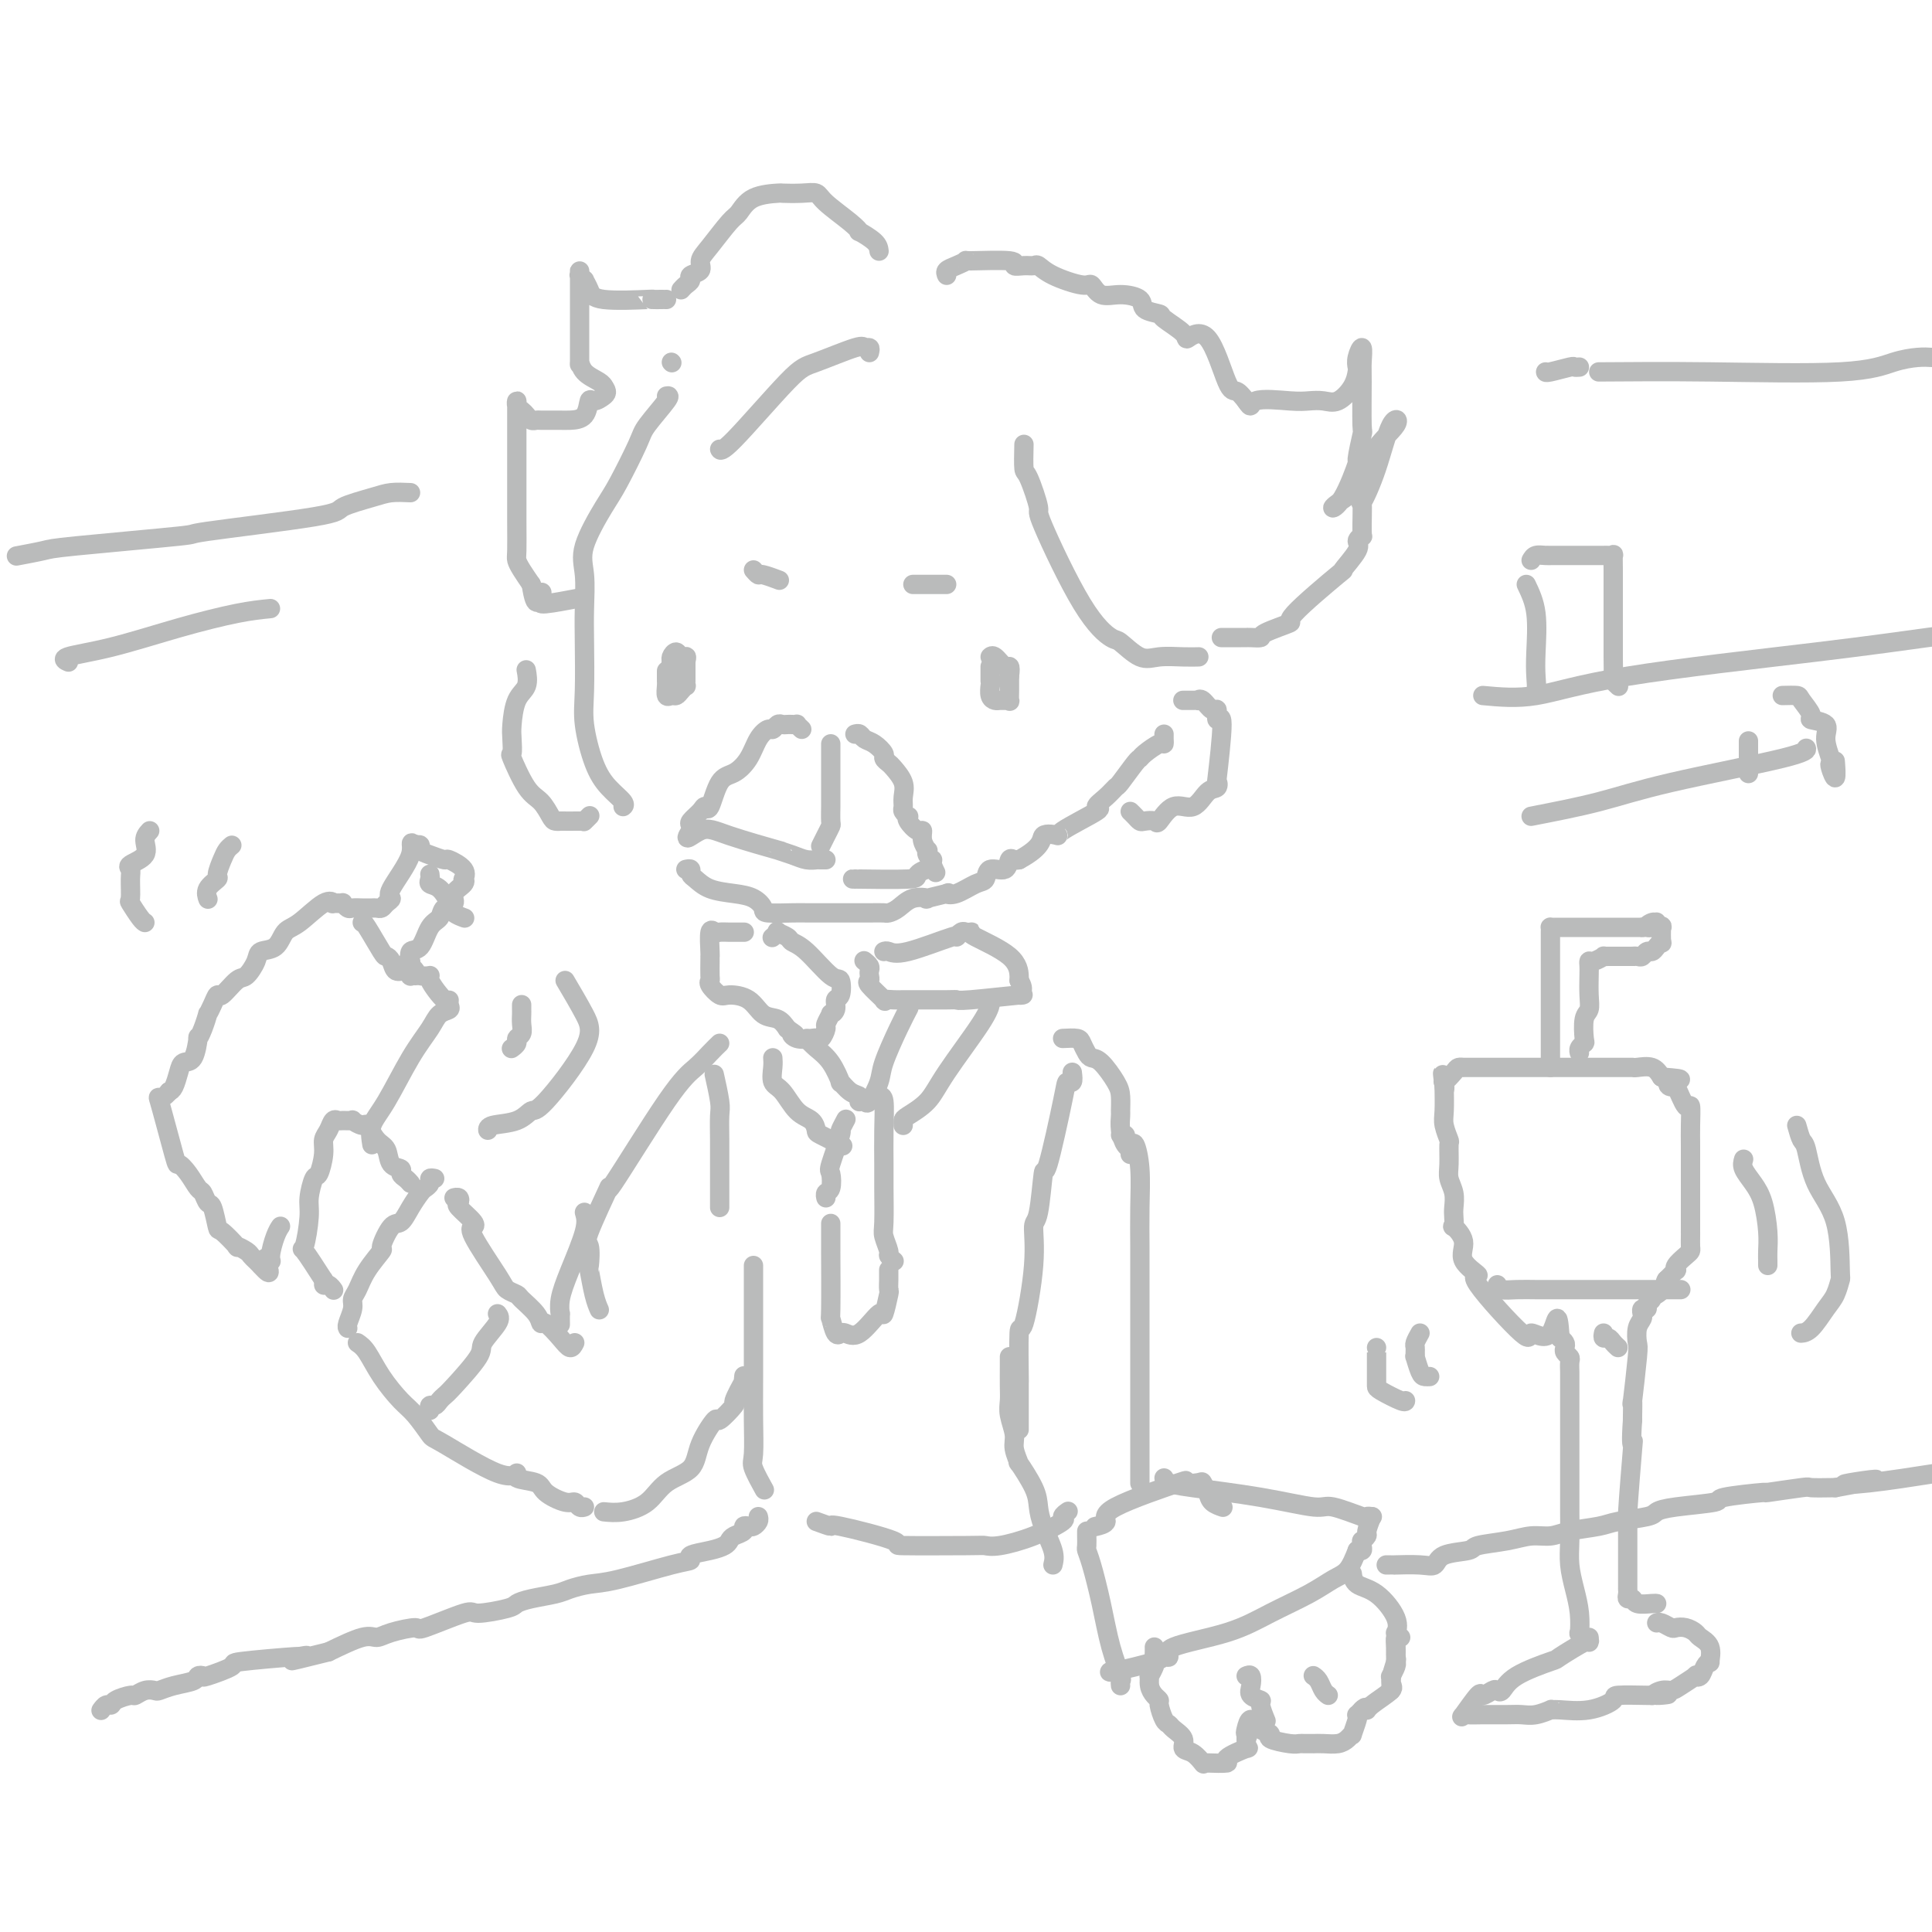 <svg viewBox='0 0 400 400' version='1.1' xmlns='http://www.w3.org/2000/svg' xmlns:xlink='http://www.w3.org/1999/xlink'><g fill='none' stroke='#BABBBB' stroke-width='4' stroke-linecap='round' stroke-linejoin='round'><path d='M138,82c0.421,-0.080 0.841,-0.161 0,1c-0.841,1.161 -2.944,3.562 -4,5c-1.056,1.438 -1.064,1.911 -2,4c-0.936,2.089 -2.801,5.793 -4,8c-1.199,2.207 -1.733,2.917 -3,5c-1.267,2.083 -3.267,5.540 -4,8c-0.733,2.460 -0.198,3.925 0,6c0.198,2.075 0.058,4.760 0,7c-0.058,2.240 -0.036,4.034 0,7c0.036,2.966 0.084,7.102 0,10c-0.084,2.898 -0.299,4.556 0,7c0.299,2.444 1.113,5.674 2,8c0.887,2.326 1.846,3.747 3,5c1.154,1.253 2.503,2.337 3,3c0.497,0.663 0.142,0.904 0,1c-0.142,0.096 -0.071,0.048 0,0'/><path d='M142,180c0.437,-0.097 0.875,-0.195 1,0c0.125,0.195 -0.062,0.681 0,1c0.062,0.319 0.375,0.470 1,1c0.625,0.530 1.564,1.438 3,2c1.436,0.562 3.369,0.778 5,1c1.631,0.222 2.960,0.452 4,1c1.040,0.548 1.791,1.415 2,2c0.209,0.585 -0.123,0.889 1,1c1.123,0.111 3.701,0.030 5,0c1.299,-0.030 1.320,-0.010 4,0c2.680,0.010 8.018,0.009 11,0c2.982,-0.009 3.606,-0.027 4,0c0.394,0.027 0.557,0.099 1,0c0.443,-0.099 1.168,-0.370 2,-1c0.832,-0.630 1.773,-1.619 3,-2c1.227,-0.381 2.739,-0.153 3,0c0.261,0.153 -0.730,0.230 0,0c0.730,-0.230 3.180,-0.767 4,-1c0.820,-0.233 0.010,-0.162 0,0c-0.010,0.162 0.778,0.413 2,0c1.222,-0.413 2.877,-1.491 4,-2c1.123,-0.509 1.716,-0.448 2,-1c0.284,-0.552 0.261,-1.717 1,-2c0.739,-0.283 2.239,0.316 3,0c0.761,-0.316 0.782,-1.547 1,-2c0.218,-0.453 0.634,-0.130 1,0c0.366,0.130 0.683,0.065 1,0'/><path d='M211,178c5.267,-2.834 4.436,-4.418 5,-5c0.564,-0.582 2.525,-0.161 3,0c0.475,0.161 -0.535,0.064 1,-1c1.535,-1.064 5.613,-3.094 7,-4c1.387,-0.906 0.081,-0.688 0,-1c-0.081,-0.312 1.064,-1.155 2,-2c0.936,-0.845 1.663,-1.692 2,-2c0.337,-0.308 0.283,-0.076 1,-1c0.717,-0.924 2.206,-3.003 3,-4c0.794,-0.997 0.892,-0.911 1,-1c0.108,-0.089 0.225,-0.353 1,-1c0.775,-0.647 2.208,-1.676 3,-2c0.792,-0.324 0.944,0.058 1,0c0.056,-0.058 0.015,-0.554 0,-1c-0.015,-0.446 -0.004,-0.842 0,-1c0.004,-0.158 0.002,-0.079 0,0'/><path d='M245,145c-0.091,0.000 -0.183,0.001 0,0c0.183,-0.001 0.639,-0.002 1,0c0.361,0.002 0.625,0.009 1,0c0.375,-0.009 0.861,-0.033 1,0c0.139,0.033 -0.069,0.123 0,0c0.069,-0.123 0.416,-0.461 1,0c0.584,0.461 1.407,1.719 2,2c0.593,0.281 0.957,-0.417 1,0c0.043,0.417 -0.236,1.947 0,2c0.236,0.053 0.986,-1.373 1,1c0.014,2.373 -0.708,8.543 -1,11c-0.292,2.457 -0.153,1.202 0,1c0.153,-0.202 0.321,0.651 0,1c-0.321,0.349 -1.132,0.195 -2,1c-0.868,0.805 -1.795,2.569 -3,3c-1.205,0.431 -2.690,-0.472 -4,0c-1.310,0.472 -2.445,2.320 -3,3c-0.555,0.680 -0.531,0.193 -1,0c-0.469,-0.193 -1.432,-0.090 -2,0c-0.568,0.090 -0.740,0.169 -1,0c-0.260,-0.169 -0.609,-0.584 -1,-1c-0.391,-0.416 -0.826,-0.833 -1,-1c-0.174,-0.167 -0.087,-0.083 0,0'/><path d='M109,139c-0.053,-0.285 -0.105,-0.569 0,0c0.105,0.569 0.369,1.993 0,3c-0.369,1.007 -1.369,1.599 -2,3c-0.631,1.401 -0.892,3.611 -1,5c-0.108,1.389 -0.062,1.956 0,3c0.062,1.044 0.139,2.563 0,3c-0.139,0.437 -0.494,-0.209 0,1c0.494,1.209 1.836,4.271 3,6c1.164,1.729 2.151,2.123 3,3c0.849,0.877 1.562,2.235 2,3c0.438,0.765 0.601,0.937 1,1c0.399,0.063 1.034,0.018 1,0c-0.034,-0.018 -0.737,-0.009 0,0c0.737,0.009 2.916,0.016 4,0c1.084,-0.016 1.074,-0.056 1,0c-0.074,0.056 -0.212,0.207 0,0c0.212,-0.207 0.775,-0.774 1,-1c0.225,-0.226 0.113,-0.113 0,0'/><path d='M138,139c-0.000,-0.087 -0.001,-0.173 0,0c0.001,0.173 0.003,0.607 0,1c-0.003,0.393 -0.012,0.747 0,1c0.012,0.253 0.044,0.405 0,1c-0.044,0.595 -0.166,1.634 0,2c0.166,0.366 0.619,0.061 1,0c0.381,-0.061 0.691,0.123 1,0c0.309,-0.123 0.619,-0.554 1,-1c0.381,-0.446 0.834,-0.907 1,-1c0.166,-0.093 0.044,0.181 0,0c-0.044,-0.181 -0.012,-0.818 0,-1c0.012,-0.182 0.003,0.092 0,0c-0.003,-0.092 -0.001,-0.550 0,-1c0.001,-0.450 0.000,-0.894 0,-1c-0.000,-0.106 -0.000,0.125 0,0c0.000,-0.125 0.000,-0.607 0,-1c-0.000,-0.393 -0.000,-0.696 0,-1'/><path d='M142,137c0.296,-1.304 0.037,-1.065 0,-1c-0.037,0.065 0.148,-0.046 0,0c-0.148,0.046 -0.629,0.249 -1,0c-0.371,-0.249 -0.632,-0.949 -1,-1c-0.368,-0.051 -0.845,0.547 -1,1c-0.155,0.453 0.010,0.761 0,1c-0.010,0.239 -0.195,0.411 0,1c0.195,0.589 0.770,1.597 1,2c0.230,0.403 0.115,0.202 0,0'/><path d='M205,138c-0.000,0.230 -0.001,0.461 0,1c0.001,0.539 0.003,1.388 0,2c-0.003,0.612 -0.012,0.987 0,1c0.012,0.013 0.044,-0.336 0,0c-0.044,0.336 -0.166,1.358 0,2c0.166,0.642 0.619,0.906 1,1c0.381,0.094 0.691,0.018 1,0c0.309,-0.018 0.619,0.021 1,0c0.381,-0.021 0.834,-0.101 1,0c0.166,0.101 0.044,0.381 0,0c-0.044,-0.381 -0.012,-1.425 0,-2c0.012,-0.575 0.003,-0.680 0,-1c-0.003,-0.320 -0.001,-0.855 0,-1c0.001,-0.145 0.000,0.102 0,0c-0.000,-0.102 -0.000,-0.551 0,-1'/><path d='M209,140c0.187,-1.259 0.155,-1.906 0,-2c-0.155,-0.094 -0.433,0.367 -1,0c-0.567,-0.367 -1.422,-1.560 -2,-2c-0.578,-0.440 -0.879,-0.126 -1,0c-0.121,0.126 -0.060,0.063 0,0'/><path d='M166,151c-0.447,-0.422 -0.893,-0.845 -1,-1c-0.107,-0.155 0.126,-0.043 0,0c-0.126,0.043 -0.611,0.016 -1,0c-0.389,-0.016 -0.681,-0.019 -1,0c-0.319,0.019 -0.666,0.062 -1,0c-0.334,-0.062 -0.655,-0.229 -1,0c-0.345,0.229 -0.714,0.853 -1,1c-0.286,0.147 -0.489,-0.182 -1,0c-0.511,0.182 -1.331,0.877 -2,2c-0.669,1.123 -1.188,2.675 -2,4c-0.812,1.325 -1.918,2.424 -3,3c-1.082,0.576 -2.140,0.630 -3,2c-0.860,1.370 -1.523,4.054 -2,5c-0.477,0.946 -0.769,0.152 -1,0c-0.231,-0.152 -0.402,0.338 -1,1c-0.598,0.662 -1.624,1.497 -2,2c-0.376,0.503 -0.101,0.674 0,1c0.101,0.326 0.029,0.807 0,1c-0.029,0.193 -0.014,0.096 0,0'/><path d='M143,172c-1.912,2.928 0.309,0.749 2,0c1.691,-0.749 2.851,-0.067 6,1c3.149,1.067 8.288,2.521 10,3c1.712,0.479 -0.001,-0.015 0,0c0.001,0.015 1.716,0.540 3,1c1.284,0.460 2.138,0.855 3,1c0.862,0.145 1.734,0.039 2,0c0.266,-0.039 -0.073,-0.010 0,0c0.073,0.010 0.558,0.003 1,0c0.442,-0.003 0.841,-0.001 1,0c0.159,0.001 0.080,0.000 0,0'/><path d='M172,154c-0.000,1.749 -0.000,3.499 0,4c0.000,0.501 0.001,-0.245 0,1c-0.001,1.245 -0.003,4.483 0,6c0.003,1.517 0.011,1.314 0,2c-0.011,0.686 -0.042,2.261 0,3c0.042,0.739 0.155,0.641 0,1c-0.155,0.359 -0.580,1.173 -1,2c-0.420,0.827 -0.834,1.665 -1,2c-0.166,0.335 -0.083,0.168 0,0'/><path d='M177,152c0.353,-0.098 0.707,-0.195 1,0c0.293,0.195 0.527,0.683 1,1c0.473,0.317 1.186,0.465 2,1c0.814,0.535 1.728,1.459 2,2c0.272,0.541 -0.099,0.701 0,1c0.099,0.299 0.668,0.738 1,1c0.332,0.262 0.428,0.346 1,1c0.572,0.654 1.621,1.878 2,3c0.379,1.122 0.088,2.143 0,3c-0.088,0.857 0.027,1.552 0,2c-0.027,0.448 -0.197,0.650 0,1c0.197,0.350 0.761,0.849 1,1c0.239,0.151 0.154,-0.045 0,0c-0.154,0.045 -0.377,0.331 0,1c0.377,0.669 1.355,1.719 2,2c0.645,0.281 0.956,-0.209 1,0c0.044,0.209 -0.181,1.118 0,2c0.181,0.882 0.766,1.738 1,2c0.234,0.262 0.115,-0.071 0,0c-0.115,0.071 -0.227,0.545 0,1c0.227,0.455 0.792,0.892 1,1c0.208,0.108 0.059,-0.112 0,0c-0.059,0.112 -0.030,0.556 0,1'/><path d='M193,179c1.120,2.812 0.920,1.342 0,1c-0.920,-0.342 -2.562,0.444 -3,1c-0.438,0.556 0.326,0.881 -2,1c-2.326,0.119 -7.742,0.032 -10,0c-2.258,-0.032 -1.360,-0.009 -1,0c0.360,0.009 0.180,0.005 0,0'/><path d='M156,118c0.399,0.452 0.798,0.905 1,1c0.202,0.095 0.208,-0.167 1,0c0.792,0.167 2.369,0.762 3,1c0.631,0.238 0.315,0.119 0,0'/><path d='M189,121c0.333,0.000 0.667,0.000 1,0c0.333,0.000 0.666,0.000 1,0c0.334,0.000 0.667,0.000 1,0c0.333,0.000 0.664,-0.000 1,0c0.336,0.000 0.678,0.000 1,0c0.322,0.000 0.625,-0.000 1,0c0.375,0.000 0.821,0.000 1,0c0.179,0.000 0.089,0.000 0,0'/><path d='M139,75c0.000,0.000 0.100,0.100 0.1,0.1'/><path d='M182,52c-0.077,-0.610 -0.153,-1.220 -1,-2c-0.847,-0.780 -2.463,-1.729 -3,-2c-0.537,-0.271 0.007,0.138 0,0c-0.007,-0.138 -0.563,-0.821 -2,-2c-1.437,-1.179 -3.754,-2.852 -5,-4c-1.246,-1.148 -1.422,-1.771 -2,-2c-0.578,-0.229 -1.559,-0.065 -3,0c-1.441,0.065 -3.343,0.031 -4,0c-0.657,-0.031 -0.070,-0.059 -1,0c-0.930,0.059 -3.378,0.204 -5,1c-1.622,0.796 -2.418,2.245 -3,3c-0.582,0.755 -0.948,0.818 -2,2c-1.052,1.182 -2.789,3.483 -4,5c-1.211,1.517 -1.897,2.252 -2,3c-0.103,0.748 0.375,1.511 0,2c-0.375,0.489 -1.603,0.706 -2,1c-0.397,0.294 0.038,0.667 0,1c-0.038,0.333 -0.549,0.628 -1,1c-0.451,0.372 -0.843,0.821 -1,1c-0.157,0.179 -0.078,0.090 0,0'/><path d='M138,62c-0.493,0.001 -0.986,0.002 -1,0c-0.014,-0.002 0.453,-0.006 0,0c-0.453,0.006 -1.824,0.022 -2,0c-0.176,-0.022 0.844,-0.082 -1,0c-1.844,0.082 -6.550,0.305 -9,0c-2.450,-0.305 -2.642,-1.138 -3,-2c-0.358,-0.862 -0.880,-1.753 -1,-2c-0.120,-0.247 0.164,0.149 0,0c-0.164,-0.149 -0.776,-0.843 -1,-1c-0.224,-0.157 -0.060,0.221 0,0c0.060,-0.221 0.016,-1.042 0,-1c-0.016,0.042 -0.004,0.949 0,1c0.004,0.051 0.001,-0.752 0,1c-0.001,1.752 0.001,6.058 0,8c-0.001,1.942 -0.004,1.518 0,3c0.004,1.482 0.015,4.870 0,6c-0.015,1.130 -0.057,0.002 0,0c0.057,-0.002 0.211,1.123 1,2c0.789,0.877 2.212,1.505 3,2c0.788,0.495 0.939,0.856 1,1c0.061,0.144 0.030,0.072 0,0'/><path d='M125,80c0.880,1.154 0.580,1.539 0,2c-0.580,0.461 -1.441,0.999 -2,1c-0.559,0.001 -0.816,-0.536 -1,0c-0.184,0.536 -0.294,2.144 -1,3c-0.706,0.856 -2.006,0.961 -3,1c-0.994,0.039 -1.681,0.011 -2,0c-0.319,-0.011 -0.271,-0.006 -1,0c-0.729,0.006 -2.237,0.013 -3,0c-0.763,-0.013 -0.783,-0.044 -1,0c-0.217,0.044 -0.633,0.165 -1,0c-0.367,-0.165 -0.687,-0.616 -1,-1c-0.313,-0.384 -0.620,-0.703 -1,-1c-0.380,-0.297 -0.834,-0.573 -1,-1c-0.166,-0.427 -0.045,-1.004 0,-1c0.045,0.004 0.012,0.591 0,1c-0.012,0.409 -0.003,0.642 0,1c0.003,0.358 0.001,0.841 0,2c-0.001,1.159 -0.001,2.992 0,5c0.001,2.008 0.002,4.189 0,7c-0.002,2.811 -0.009,6.250 0,9c0.009,2.750 0.033,4.809 0,6c-0.033,1.191 -0.124,1.513 0,2c0.124,0.487 0.464,1.139 1,2c0.536,0.861 1.268,1.930 2,3'/><path d='M110,121c0.908,6.137 1.677,2.979 2,2c0.323,-0.979 0.200,0.222 0,1c-0.200,0.778 -0.477,1.132 1,1c1.477,-0.132 4.708,-0.752 6,-1c1.292,-0.248 0.646,-0.124 0,0'/><path d='M180,73c0.110,-0.445 0.221,-0.890 0,-1c-0.221,-0.110 -0.773,0.115 -1,0c-0.227,-0.115 -0.127,-0.570 -2,0c-1.873,0.570 -5.717,2.167 -8,3c-2.283,0.833 -3.004,0.904 -6,4c-2.996,3.096 -8.268,9.218 -11,12c-2.732,2.782 -2.923,2.223 -3,2c-0.077,-0.223 -0.038,-0.112 0,0'/><path d='M196,57c-0.157,-0.340 -0.314,-0.681 0,-1c0.314,-0.319 1.098,-0.618 2,-1c0.902,-0.382 1.922,-0.849 2,-1c0.078,-0.151 -0.785,0.012 1,0c1.785,-0.012 6.218,-0.201 8,0c1.782,0.201 0.914,0.791 1,1c0.086,0.209 1.126,0.036 2,0c0.874,-0.036 1.582,0.065 2,0c0.418,-0.065 0.547,-0.297 1,0c0.453,0.297 1.229,1.123 3,2c1.771,0.877 4.538,1.806 6,2c1.462,0.194 1.618,-0.348 2,0c0.382,0.348 0.989,1.585 2,2c1.011,0.415 2.424,0.007 4,0c1.576,-0.007 3.313,0.386 4,1c0.687,0.614 0.325,1.449 1,2c0.675,0.551 2.389,0.819 3,1c0.611,0.181 0.121,0.277 1,1c0.879,0.723 3.127,2.073 4,3c0.873,0.927 0.369,1.431 1,1c0.631,-0.431 2.396,-1.796 4,0c1.604,1.796 3.047,6.753 4,9c0.953,2.247 1.415,1.785 2,2c0.585,0.215 1.292,1.108 2,2'/><path d='M258,83c1.320,2.012 0.621,0.541 2,0c1.379,-0.541 4.835,-0.154 7,0c2.165,0.154 3.039,0.073 4,0c0.961,-0.073 2.009,-0.137 3,0c0.991,0.137 1.925,0.477 3,0c1.075,-0.477 2.292,-1.770 3,-3c0.708,-1.230 0.908,-2.397 1,-3c0.092,-0.603 0.077,-0.643 0,-1c-0.077,-0.357 -0.217,-1.033 0,-2c0.217,-0.967 0.791,-2.226 1,-2c0.209,0.226 0.052,1.937 0,3c-0.052,1.063 0.003,1.480 0,4c-0.003,2.520 -0.062,7.144 0,9c0.062,1.856 0.245,0.944 0,2c-0.245,1.056 -0.916,4.078 -1,5c-0.084,0.922 0.421,-0.258 0,1c-0.421,1.258 -1.767,4.954 -3,7c-1.233,2.046 -2.352,2.442 -2,2c0.352,-0.442 2.176,-1.721 4,-3'/><path d='M280,102c1.215,-1.942 2.251,-5.299 4,-8c1.749,-2.701 4.210,-4.748 5,-6c0.790,-1.252 -0.090,-1.711 -1,0c-0.910,1.711 -1.850,5.592 -3,9c-1.150,3.408 -2.509,6.342 -3,7c-0.491,0.658 -0.114,-0.959 0,0c0.114,0.959 -0.035,4.494 0,6c0.035,1.506 0.253,0.984 0,1c-0.253,0.016 -0.978,0.569 -1,1c-0.022,0.431 0.658,0.741 0,2c-0.658,1.259 -2.654,3.468 -3,4c-0.346,0.532 0.956,-0.614 -1,1c-1.956,1.614 -7.172,5.988 -9,8c-1.828,2.012 -0.269,1.664 -1,2c-0.731,0.336 -3.752,1.358 -5,2c-1.248,0.642 -0.724,0.904 -1,1c-0.276,0.096 -1.351,0.026 -2,0c-0.649,-0.026 -0.871,-0.007 -1,0c-0.129,0.007 -0.164,0.002 -1,0c-0.836,-0.002 -2.471,-0.000 -3,0c-0.529,0.000 0.050,0.000 0,0c-0.050,-0.000 -0.729,-0.000 -1,0c-0.271,0.000 -0.136,0.000 0,0'/><path d='M212,92c-0.047,2.067 -0.093,4.134 0,5c0.093,0.866 0.326,0.530 1,2c0.674,1.470 1.789,4.745 2,6c0.211,1.255 -0.481,0.491 1,4c1.481,3.509 5.136,11.290 8,16c2.864,4.710 4.937,6.348 6,7c1.063,0.652 1.115,0.318 2,1c0.885,0.682 2.602,2.379 4,3c1.398,0.621 2.478,0.167 4,0c1.522,-0.167 3.487,-0.045 5,0c1.513,0.045 2.575,0.013 3,0c0.425,-0.013 0.212,-0.006 0,0'/><path d='M154,193c0.082,0.000 0.164,0.000 0,0c-0.164,-0.000 -0.572,-0.000 -1,0c-0.428,0.000 -0.874,0.001 -1,0c-0.126,-0.001 0.068,-0.004 0,0c-0.068,0.004 -0.396,0.015 -1,0c-0.604,-0.015 -1.482,-0.057 -2,0c-0.518,0.057 -0.675,0.211 -1,0c-0.325,-0.211 -0.819,-0.788 -1,0c-0.181,0.788 -0.049,2.939 0,4c0.049,1.061 0.013,1.030 0,1c-0.013,-0.030 -0.005,-0.059 0,0c0.005,0.059 0.008,0.205 0,1c-0.008,0.795 -0.026,2.237 0,3c0.026,0.763 0.097,0.846 0,1c-0.097,0.154 -0.361,0.378 0,1c0.361,0.622 1.346,1.643 2,2c0.654,0.357 0.976,0.049 2,0c1.024,-0.049 2.749,0.162 4,1c1.251,0.838 2.029,2.302 3,3c0.971,0.698 2.135,0.628 3,1c0.865,0.372 1.433,1.186 2,2'/><path d='M163,213c2.686,1.868 1.402,1.038 1,1c-0.402,-0.038 0.078,0.715 1,1c0.922,0.285 2.284,0.103 3,0c0.716,-0.103 0.784,-0.126 1,0c0.216,0.126 0.579,0.402 1,0c0.421,-0.402 0.902,-1.483 1,-2c0.098,-0.517 -0.185,-0.472 0,-1c0.185,-0.528 0.838,-1.631 1,-2c0.162,-0.369 -0.166,-0.005 0,0c0.166,0.005 0.826,-0.348 1,-1c0.174,-0.652 -0.137,-1.603 0,-2c0.137,-0.397 0.723,-0.239 1,-1c0.277,-0.761 0.244,-2.441 0,-3c-0.244,-0.559 -0.700,0.004 -2,-1c-1.300,-1.004 -3.443,-3.577 -5,-5c-1.557,-1.423 -2.526,-1.698 -3,-2c-0.474,-0.302 -0.453,-0.631 -1,-1c-0.547,-0.369 -1.662,-0.779 -2,-1c-0.338,-0.221 0.101,-0.252 0,0c-0.101,0.252 -0.743,0.786 -1,1c-0.257,0.214 -0.128,0.107 0,0'/><path d='M183,197c0.236,-0.093 0.473,-0.186 1,0c0.527,0.186 1.345,0.652 4,0c2.655,-0.652 7.146,-2.423 9,-3c1.854,-0.577 1.072,0.041 1,0c-0.072,-0.041 0.566,-0.742 1,-1c0.434,-0.258 0.662,-0.072 1,0c0.338,0.072 0.784,0.030 1,0c0.216,-0.030 0.202,-0.047 0,0c-0.202,0.047 -0.590,0.157 1,1c1.590,0.843 5.159,2.419 7,4c1.841,1.581 1.955,3.166 2,4c0.045,0.834 0.023,0.917 0,1'/><path d='M211,203c1.552,2.243 -0.067,2.850 0,3c0.067,0.150 1.821,-0.156 0,0c-1.821,0.156 -7.217,0.774 -10,1c-2.783,0.226 -2.955,0.061 -3,0c-0.045,-0.061 0.035,-0.016 -2,0c-2.035,0.016 -6.186,0.004 -8,0c-1.814,-0.004 -1.292,0.002 -1,0c0.292,-0.002 0.354,-0.011 0,0c-0.354,0.011 -1.124,0.042 -2,0c-0.876,-0.042 -1.856,-0.158 -2,0c-0.144,0.158 0.550,0.589 0,0c-0.550,-0.589 -2.342,-2.199 -3,-3c-0.658,-0.801 -0.180,-0.793 0,-1c0.180,-0.207 0.062,-0.630 0,-1c-0.062,-0.370 -0.068,-0.687 0,-1c0.068,-0.313 0.211,-0.623 0,-1c-0.211,-0.377 -0.774,-0.822 -1,-1c-0.226,-0.178 -0.113,-0.089 0,0'/><path d='M167,215c0.569,0.631 1.139,1.262 2,2c0.861,0.738 2.014,1.584 3,3c0.986,1.416 1.806,3.402 2,4c0.194,0.598 -0.236,-0.193 0,0c0.236,0.193 1.138,1.371 2,2c0.862,0.629 1.683,0.708 2,1c0.317,0.292 0.131,0.798 0,1c-0.131,0.202 -0.206,0.101 0,0c0.206,-0.101 0.691,-0.204 1,0c0.309,0.204 0.440,0.713 1,0c0.560,-0.713 1.548,-2.647 2,-4c0.452,-1.353 0.369,-2.126 1,-4c0.631,-1.874 1.978,-4.851 3,-7c1.022,-2.149 1.721,-3.471 2,-4c0.279,-0.529 0.140,-0.264 0,0'/><path d='M175,232c0.129,-0.242 0.259,-0.484 0,0c-0.259,0.484 -0.905,1.696 -1,2c-0.095,0.304 0.363,-0.298 0,1c-0.363,1.298 -1.547,4.495 -2,6c-0.453,1.505 -0.174,1.318 0,2c0.174,0.682 0.242,2.234 0,3c-0.242,0.766 -0.796,0.745 -1,1c-0.204,0.255 -0.058,0.787 0,1c0.058,0.213 0.029,0.106 0,0'/><path d='M182,227c0.423,-0.071 0.846,-0.142 1,1c0.154,1.142 0.040,3.498 0,6c-0.040,2.502 -0.007,5.150 0,7c0.007,1.850 -0.013,2.901 0,5c0.013,2.099 0.060,5.246 0,7c-0.060,1.754 -0.226,2.117 0,3c0.226,0.883 0.844,2.288 1,3c0.156,0.712 -0.150,0.730 0,1c0.150,0.270 0.757,0.791 1,1c0.243,0.209 0.121,0.104 0,0'/><path d='M172,254c-0.000,-0.623 -0.001,-1.245 0,0c0.001,1.245 0.003,4.359 0,5c-0.003,0.641 -0.011,-1.191 0,1c0.011,2.191 0.041,8.405 0,11c-0.041,2.595 -0.153,1.570 0,2c0.153,0.430 0.570,2.316 1,3c0.430,0.684 0.872,0.167 1,0c0.128,-0.167 -0.058,0.015 0,0c0.058,-0.015 0.359,-0.229 1,0c0.641,0.229 1.622,0.900 3,0c1.378,-0.900 3.154,-3.372 4,-4c0.846,-0.628 0.763,0.589 1,0c0.237,-0.589 0.796,-2.985 1,-4c0.204,-1.015 0.055,-0.650 0,-1c-0.055,-0.350 -0.015,-1.414 0,-2c0.015,-0.586 0.004,-0.693 0,-1c-0.004,-0.307 -0.001,-0.813 0,-1c0.001,-0.187 0.000,-0.053 0,0c-0.000,0.053 -0.000,0.027 0,0'/><path d='M220,215c1.180,-0.060 2.359,-0.121 3,0c0.641,0.121 0.742,0.423 1,1c0.258,0.577 0.672,1.427 1,2c0.328,0.573 0.571,0.868 1,1c0.429,0.132 1.043,0.100 2,1c0.957,0.900 2.256,2.733 3,4c0.744,1.267 0.934,1.968 1,3c0.066,1.032 0.007,2.395 0,3c-0.007,0.605 0.037,0.453 0,1c-0.037,0.547 -0.153,1.793 0,3c0.153,1.207 0.577,2.375 1,3c0.423,0.625 0.845,0.707 1,1c0.155,0.293 0.044,0.798 0,1c-0.044,0.202 -0.022,0.101 0,0'/><path d='M232,235c0.447,-0.076 0.894,-0.151 1,0c0.106,0.151 -0.129,0.529 0,1c0.129,0.471 0.623,1.035 1,1c0.377,-0.035 0.637,-0.670 1,0c0.363,0.670 0.829,2.645 1,5c0.171,2.355 0.046,5.089 0,8c-0.046,2.911 -0.012,6.000 0,8c0.012,2.000 0.003,2.912 0,5c-0.003,2.088 -0.001,5.352 0,7c0.001,1.648 0.000,1.679 0,3c-0.000,1.321 -0.000,3.933 0,6c0.000,2.067 0.000,3.590 0,6c-0.000,2.410 -0.000,5.706 0,8c0.000,2.294 0.000,3.585 0,5c-0.000,1.415 -0.000,2.952 0,4c0.000,1.048 0.000,1.605 0,2c-0.000,0.395 -0.000,0.628 0,1c0.000,0.372 0.000,0.884 0,1c-0.000,0.116 -0.000,-0.165 0,0c0.000,0.165 0.000,0.775 0,1c-0.000,0.225 -0.000,0.064 0,0c0.000,-0.064 0.000,-0.032 0,0'/><path d='M149,216c-0.598,0.577 -1.196,1.154 -2,2c-0.804,0.846 -1.814,1.961 -3,3c-1.186,1.039 -2.549,2.001 -6,7c-3.451,4.999 -8.991,14.034 -11,17c-2.009,2.966 -0.486,-0.138 -1,1c-0.514,1.138 -3.063,6.517 -4,9c-0.937,2.483 -0.261,2.070 0,3c0.261,0.930 0.109,3.202 0,4c-0.109,0.798 -0.173,0.121 0,1c0.173,0.879 0.585,3.314 1,5c0.415,1.686 0.833,2.625 1,3c0.167,0.375 0.084,0.188 0,0'/><path d='M148,223c-0.113,-0.506 -0.226,-1.011 0,0c0.226,1.011 0.793,3.539 1,5c0.207,1.461 0.056,1.857 0,3c-0.056,1.143 -0.015,3.035 0,5c0.015,1.965 0.004,4.004 0,5c-0.004,0.996 -0.001,0.949 0,1c0.001,0.051 0.000,0.198 0,1c-0.000,0.802 -0.000,2.257 0,3c0.000,0.743 0.000,0.774 0,1c-0.000,0.226 -0.000,0.648 0,1c0.000,0.352 0.000,0.633 0,1c-0.000,0.367 -0.000,0.819 0,1c0.000,0.181 0.000,0.090 0,0'/><path d='M160,219c0.042,0.537 0.084,1.074 0,2c-0.084,0.926 -0.296,2.241 0,3c0.296,0.759 1.098,0.962 2,2c0.902,1.038 1.903,2.913 3,4c1.097,1.087 2.291,1.388 3,2c0.709,0.612 0.932,1.535 1,2c0.068,0.465 -0.020,0.471 1,1c1.020,0.529 3.149,1.580 4,2c0.851,0.420 0.426,0.210 0,0'/><path d='M187,233c-0.010,-0.371 -0.021,-0.742 0,-1c0.021,-0.258 0.072,-0.402 1,-1c0.928,-0.598 2.732,-1.649 4,-3c1.268,-1.351 2.000,-3.003 4,-6c2.000,-2.997 5.268,-7.339 7,-10c1.732,-2.661 1.928,-3.639 2,-4c0.072,-0.361 0.021,-0.103 0,0c-0.021,0.103 -0.010,0.052 0,0'/><path d='M222,222c0.106,0.861 0.211,1.722 0,2c-0.211,0.278 -0.739,-0.027 -1,0c-0.261,0.027 -0.256,0.384 -1,4c-0.744,3.616 -2.236,10.489 -3,13c-0.764,2.511 -0.800,0.658 -1,2c-0.200,1.342 -0.565,5.877 -1,8c-0.435,2.123 -0.940,1.832 -1,3c-0.060,1.168 0.324,3.795 0,8c-0.324,4.205 -1.355,9.989 -2,12c-0.645,2.011 -0.905,0.248 -1,2c-0.095,1.752 -0.025,7.018 0,9c0.025,1.982 0.007,0.678 0,1c-0.007,0.322 -0.002,2.269 0,3c0.002,0.731 0.000,0.248 0,1c-0.000,0.752 -0.000,2.741 0,4c0.000,1.259 0.000,1.788 0,2c-0.000,0.212 -0.000,0.106 0,0'/><path d='M156,262c0.000,2.418 0.001,4.837 0,6c-0.001,1.163 -0.002,1.072 0,4c0.002,2.928 0.008,8.876 0,13c-0.008,4.124 -0.030,6.423 0,9c0.030,2.577 0.111,5.433 0,7c-0.111,1.567 -0.415,1.845 0,3c0.415,1.155 1.547,3.187 2,4c0.453,0.813 0.226,0.406 0,0'/><path d='M169,315c1.385,0.506 2.770,1.011 3,1c0.230,-0.011 -0.697,-0.539 2,0c2.697,0.539 9.016,2.146 11,3c1.984,0.854 -0.366,0.956 2,1c2.366,0.044 9.448,0.029 13,0c3.552,-0.029 3.574,-0.074 4,0c0.426,0.074 1.256,0.265 3,0c1.744,-0.265 4.401,-0.985 7,-2c2.599,-1.015 5.140,-2.324 6,-3c0.860,-0.676 0.039,-0.721 0,-1c-0.039,-0.279 0.703,-0.794 1,-1c0.297,-0.206 0.148,-0.103 0,0'/><path d='M121,251c0.279,0.941 0.558,1.882 0,4c-0.558,2.118 -1.953,5.412 -3,8c-1.047,2.588 -1.745,4.470 -2,6c-0.255,1.530 -0.068,2.709 0,3c0.068,0.291 0.018,-0.306 0,0c-0.018,0.306 -0.005,1.516 0,2c0.005,0.484 0.003,0.242 0,0'/><path d='M119,278c-0.280,0.555 -0.559,1.111 -1,1c-0.441,-0.111 -1.043,-0.888 -2,-2c-0.957,-1.112 -2.269,-2.560 -3,-3c-0.731,-0.440 -0.882,0.128 -1,0c-0.118,-0.128 -0.202,-0.952 -1,-2c-0.798,-1.048 -2.310,-2.319 -3,-3c-0.690,-0.681 -0.559,-0.771 -1,-1c-0.441,-0.229 -1.454,-0.597 -2,-1c-0.546,-0.403 -0.627,-0.841 -2,-3c-1.373,-2.159 -4.039,-6.039 -5,-8c-0.961,-1.961 -0.215,-2.003 0,-2c0.215,0.003 -0.099,0.049 0,0c0.099,-0.049 0.611,-0.195 0,-1c-0.611,-0.805 -2.346,-2.268 -3,-3c-0.654,-0.732 -0.227,-0.732 0,-1c0.227,-0.268 0.253,-0.803 0,-1c-0.253,-0.197 -0.787,-0.056 -1,0c-0.213,0.056 -0.107,0.028 0,0'/><path d='M90,244c-0.448,-0.086 -0.897,-0.173 -1,0c-0.103,0.173 0.138,0.604 0,1c-0.138,0.396 -0.655,0.757 -1,1c-0.345,0.243 -0.517,0.367 -1,1c-0.483,0.633 -1.276,1.774 -2,3c-0.724,1.226 -1.381,2.536 -2,3c-0.619,0.464 -1.202,0.081 -2,1c-0.798,0.919 -1.811,3.138 -2,4c-0.189,0.862 0.448,0.365 0,1c-0.448,0.635 -1.980,2.401 -3,4c-1.020,1.599 -1.527,3.031 -2,4c-0.473,0.969 -0.911,1.475 -1,2c-0.089,0.525 0.172,1.069 0,2c-0.172,0.931 -0.777,2.251 -1,3c-0.223,0.749 -0.064,0.928 0,1c0.064,0.072 0.032,0.036 0,0'/><path d='M74,278c0.609,0.415 1.218,0.830 2,2c0.782,1.170 1.738,3.096 3,5c1.262,1.904 2.831,3.787 4,5c1.169,1.213 1.940,1.756 3,3c1.060,1.244 2.410,3.188 3,4c0.590,0.812 0.421,0.493 3,2c2.579,1.507 7.907,4.840 11,6c3.093,1.160 3.952,0.147 4,0c0.048,-0.147 -0.716,0.572 0,1c0.716,0.428 2.913,0.563 4,1c1.087,0.437 1.066,1.175 2,2c0.934,0.825 2.825,1.738 4,2c1.175,0.262 1.635,-0.126 2,0c0.365,0.126 0.637,0.765 1,1c0.363,0.235 0.818,0.067 1,0c0.182,-0.067 0.091,-0.034 0,0'/><path d='M125,313c1.208,0.122 2.415,0.243 4,0c1.585,-0.243 3.546,-0.852 5,-2c1.454,-1.148 2.400,-2.837 4,-4c1.600,-1.163 3.852,-1.801 5,-3c1.148,-1.199 1.192,-2.958 2,-5c0.808,-2.042 2.382,-4.366 3,-5c0.618,-0.634 0.281,0.423 1,0c0.719,-0.423 2.494,-2.327 3,-3c0.506,-0.673 -0.257,-0.114 0,-1c0.257,-0.886 1.533,-3.217 2,-4c0.467,-0.783 0.126,-0.019 0,0c-0.126,0.019 -0.036,-0.709 0,-1c0.036,-0.291 0.018,-0.146 0,0'/><path d='M103,272c0.346,0.438 0.692,0.877 0,2c-0.692,1.123 -2.423,2.931 -3,4c-0.577,1.069 0.000,1.401 -1,3c-1.000,1.599 -3.578,4.466 -5,6c-1.422,1.534 -1.687,1.735 -2,2c-0.313,0.265 -0.672,0.593 -1,1c-0.328,0.407 -0.624,0.893 -1,1c-0.376,0.107 -0.832,-0.163 -1,0c-0.168,0.163 -0.048,0.761 0,1c0.048,0.239 0.024,0.120 0,0'/><path d='M85,245c-0.294,-0.337 -0.589,-0.675 -1,-1c-0.411,-0.325 -0.939,-0.638 -1,-1c-0.061,-0.362 0.344,-0.774 0,-1c-0.344,-0.226 -1.439,-0.266 -2,-1c-0.561,-0.734 -0.589,-2.162 -1,-3c-0.411,-0.838 -1.204,-1.086 -2,-2c-0.796,-0.914 -1.593,-2.494 -2,-3c-0.407,-0.506 -0.424,0.061 -1,0c-0.576,-0.061 -1.713,-0.750 -2,-1c-0.287,-0.250 0.274,-0.061 0,0c-0.274,0.061 -1.384,-0.006 -2,0c-0.616,0.006 -0.739,0.086 -1,0c-0.261,-0.086 -0.662,-0.337 -1,0c-0.338,0.337 -0.615,1.264 -1,2c-0.385,0.736 -0.878,1.282 -1,2c-0.122,0.718 0.126,1.609 0,3c-0.126,1.391 -0.625,3.281 -1,4c-0.375,0.719 -0.625,0.265 -1,1c-0.375,0.735 -0.874,2.658 -1,4c-0.126,1.342 0.121,2.102 0,4c-0.121,1.898 -0.609,4.934 -1,6c-0.391,1.066 -0.683,0.162 0,1c0.683,0.838 2.342,3.419 4,6'/><path d='M67,265c0.574,1.325 0.010,1.139 0,1c-0.010,-0.139 0.536,-0.230 1,0c0.464,0.230 0.847,0.780 1,1c0.153,0.220 0.077,0.110 0,0'/><path d='M77,237c-0.217,-1.355 -0.435,-2.709 0,-4c0.435,-1.291 1.521,-2.517 3,-5c1.479,-2.483 3.349,-6.223 5,-9c1.651,-2.777 3.084,-4.591 4,-6c0.916,-1.409 1.317,-2.412 2,-3c0.683,-0.588 1.649,-0.760 2,-1c0.351,-0.240 0.085,-0.548 0,-1c-0.085,-0.452 0.009,-1.049 0,-1c-0.009,0.049 -0.121,0.742 -1,0c-0.879,-0.742 -2.526,-2.920 -3,-4c-0.474,-1.080 0.223,-1.063 0,-1c-0.223,0.063 -1.368,0.171 -2,0c-0.632,-0.171 -0.752,-0.620 -1,-1c-0.248,-0.380 -0.624,-0.690 -1,-1'/><path d='M85,200c-1.333,-1.333 -0.667,-0.667 0,0'/><path d='M85,200c-0.013,-0.483 -0.026,-0.966 0,-1c0.026,-0.034 0.091,0.381 0,0c-0.091,-0.381 -0.338,-1.559 0,-2c0.338,-0.441 1.262,-0.145 2,-1c0.738,-0.855 1.292,-2.862 2,-4c0.708,-1.138 1.570,-1.408 2,-2c0.430,-0.592 0.427,-1.508 1,-2c0.573,-0.492 1.722,-0.561 2,-1c0.278,-0.439 -0.315,-1.247 0,-2c0.315,-0.753 1.537,-1.449 2,-2c0.463,-0.551 0.165,-0.956 0,-1c-0.165,-0.044 -0.197,0.272 0,0c0.197,-0.272 0.623,-1.133 0,-2c-0.623,-0.867 -2.296,-1.738 -3,-2c-0.704,-0.262 -0.440,0.087 -1,0c-0.560,-0.087 -1.944,-0.611 -3,-1c-1.056,-0.389 -1.784,-0.643 -2,-1c-0.216,-0.357 0.081,-0.816 0,-1c-0.081,-0.184 -0.541,-0.092 -1,0'/><path d='M86,175c-1.527,-1.180 -0.346,-0.130 -1,2c-0.654,2.130 -3.145,5.341 -4,7c-0.855,1.659 -0.074,1.765 0,2c0.074,0.235 -0.558,0.599 -1,1c-0.442,0.401 -0.695,0.840 -1,1c-0.305,0.160 -0.663,0.043 -1,0c-0.337,-0.043 -0.653,-0.010 -1,0c-0.347,0.010 -0.724,-0.001 -1,0c-0.276,0.001 -0.452,0.014 -1,0c-0.548,-0.014 -1.470,-0.056 -2,0c-0.530,0.056 -0.668,0.211 -1,0c-0.332,-0.211 -0.859,-0.788 -1,-1c-0.141,-0.212 0.102,-0.061 0,0c-0.102,0.061 -0.551,0.030 -1,0'/><path d='M70,187c-1.722,0.060 -1.026,0.209 -1,0c0.026,-0.209 -0.617,-0.775 -2,0c-1.383,0.775 -3.507,2.892 -5,4c-1.493,1.108 -2.354,1.208 -3,2c-0.646,0.792 -1.078,2.276 -2,3c-0.922,0.724 -2.335,0.689 -3,1c-0.665,0.311 -0.584,0.968 -1,2c-0.416,1.032 -1.330,2.440 -2,3c-0.670,0.560 -1.098,0.274 -2,1c-0.902,0.726 -2.280,2.465 -3,3c-0.720,0.535 -0.784,-0.135 -1,0c-0.216,0.135 -0.584,1.074 -1,2c-0.416,0.926 -0.882,1.838 -1,2c-0.118,0.162 0.110,-0.425 0,0c-0.110,0.425 -0.558,1.864 -1,3c-0.442,1.136 -0.878,1.969 -1,2c-0.122,0.031 0.069,-0.742 0,0c-0.069,0.742 -0.400,2.997 -1,4c-0.600,1.003 -1.470,0.753 -2,1c-0.530,0.247 -0.720,0.989 -1,2c-0.280,1.011 -0.652,2.289 -1,3c-0.348,0.711 -0.674,0.856 -1,1'/><path d='M35,226c-2.018,2.597 -2.562,0.090 -2,2c0.562,1.910 2.231,8.237 3,11c0.769,2.763 0.640,1.963 1,2c0.360,0.037 1.210,0.910 2,2c0.790,1.090 1.522,2.398 2,3c0.478,0.602 0.703,0.498 1,1c0.297,0.502 0.666,1.610 1,2c0.334,0.390 0.634,0.061 1,1c0.366,0.939 0.798,3.144 1,4c0.202,0.856 0.172,0.362 1,1c0.828,0.638 2.512,2.408 3,3c0.488,0.592 -0.219,0.005 0,0c0.219,-0.005 1.365,0.573 2,1c0.635,0.427 0.758,0.702 1,1c0.242,0.298 0.604,0.619 1,1c0.396,0.381 0.828,0.823 1,1c0.172,0.177 0.086,0.088 0,0'/><path d='M54,262c2.947,3.330 1.315,0.157 1,-1c-0.315,-1.157 0.686,-0.296 1,0c0.314,0.296 -0.060,0.028 0,-1c0.060,-1.028 0.555,-2.815 1,-4c0.445,-1.185 0.842,-1.767 1,-2c0.158,-0.233 0.079,-0.116 0,0'/><path d='M241,306c0.197,0.353 0.394,0.705 1,1c0.606,0.295 1.620,0.531 5,1c3.380,0.469 9.125,1.169 14,2c4.875,0.831 8.879,1.792 11,2c2.121,0.208 2.358,-0.336 4,0c1.642,0.336 4.687,1.554 6,2c1.313,0.446 0.892,0.120 1,0c0.108,-0.120 0.745,-0.034 1,0c0.255,0.034 0.127,0.017 0,0'/><path d='M284,314c-0.453,1.187 -0.906,2.373 -1,3c-0.094,0.627 0.172,0.694 0,1c-0.172,0.306 -0.782,0.853 -1,1c-0.218,0.147 -0.045,-0.104 0,0c0.045,0.104 -0.040,0.564 0,1c0.040,0.436 0.203,0.848 0,1c-0.203,0.152 -0.772,0.043 -1,0c-0.228,-0.043 -0.114,-0.022 0,0'/><path d='M281,321c-0.606,1.530 -1.211,3.060 -2,4c-0.789,0.940 -1.761,1.291 -3,2c-1.239,0.709 -2.744,1.777 -5,3c-2.256,1.223 -5.263,2.600 -8,4c-2.737,1.400 -5.202,2.822 -9,4c-3.798,1.178 -8.928,2.113 -11,3c-2.072,0.887 -1.088,1.726 -1,2c0.088,0.274 -0.722,-0.018 -1,0c-0.278,0.018 -0.023,0.345 -2,1c-1.977,0.655 -6.186,1.638 -8,2c-1.814,0.362 -1.233,0.103 -1,0c0.233,-0.103 0.116,-0.052 0,0'/><path d='M225,317c-0.005,0.215 -0.009,0.430 0,1c0.009,0.570 0.032,1.494 0,2c-0.032,0.506 -0.120,0.595 0,1c0.120,0.405 0.449,1.127 1,3c0.551,1.873 1.325,4.898 2,8c0.675,3.102 1.253,6.281 2,9c0.747,2.719 1.664,4.976 2,6c0.336,1.024 0.090,0.814 0,1c-0.090,0.186 -0.026,0.767 0,1c0.026,0.233 0.013,0.116 0,0'/><path d='M218,324c0.198,-0.802 0.395,-1.604 0,-3c-0.395,-1.396 -1.383,-3.387 -2,-5c-0.617,-1.613 -0.863,-2.848 -1,-4c-0.137,-1.152 -0.165,-2.222 -1,-4c-0.835,-1.778 -2.476,-4.265 -3,-5c-0.524,-0.735 0.070,0.281 0,0c-0.070,-0.281 -0.803,-1.859 -1,-3c-0.197,-1.141 0.143,-1.846 0,-3c-0.143,-1.154 -0.770,-2.758 -1,-4c-0.230,-1.242 -0.061,-2.123 0,-3c0.061,-0.877 0.016,-1.752 0,-3c-0.016,-1.248 -0.004,-2.871 0,-4c0.004,-1.129 0.001,-1.766 0,-2c-0.001,-0.234 -0.000,-0.067 0,0c0.000,0.067 0.000,0.033 0,0'/><path d='M227,316c-0.271,0.063 -0.542,0.126 0,0c0.542,-0.126 1.897,-0.440 2,-1c0.103,-0.560 -1.045,-1.367 2,-3c3.045,-1.633 10.283,-4.092 13,-5c2.717,-0.908 0.912,-0.265 1,0c0.088,0.265 2.070,0.152 3,0c0.930,-0.152 0.810,-0.342 1,0c0.190,0.342 0.690,1.215 1,2c0.310,0.785 0.430,1.480 1,2c0.570,0.520 1.592,0.863 2,1c0.408,0.137 0.204,0.069 0,0'/><path d='M239,341c0.008,0.209 0.016,0.419 0,1c-0.016,0.581 -0.058,1.535 0,2c0.058,0.465 0.214,0.443 0,1c-0.214,0.557 -0.800,1.694 -1,2c-0.200,0.306 -0.016,-0.218 0,0c0.016,0.218 -0.136,1.179 0,2c0.136,0.821 0.562,1.501 1,2c0.438,0.499 0.890,0.815 1,1c0.110,0.185 -0.120,0.237 0,1c0.120,0.763 0.591,2.236 1,3c0.409,0.764 0.756,0.819 1,1c0.244,0.181 0.384,0.487 1,1c0.616,0.513 1.706,1.234 2,2c0.294,0.766 -0.209,1.578 0,2c0.209,0.422 1.130,0.453 2,1c0.870,0.547 1.689,1.609 2,2c0.311,0.391 0.112,0.111 0,0c-0.112,-0.111 -0.139,-0.053 1,0c1.139,0.053 3.444,0.102 4,0c0.556,-0.102 -0.635,-0.356 0,-1c0.635,-0.644 3.098,-1.678 4,-2c0.902,-0.322 0.243,0.067 0,0c-0.243,-0.067 -0.069,-0.591 0,-1c0.069,-0.409 0.035,-0.705 0,-1'/><path d='M258,360c0.629,-0.980 0.201,-0.929 0,-1c-0.201,-0.071 -0.177,-0.265 0,-1c0.177,-0.735 0.506,-2.011 1,-2c0.494,0.011 1.155,1.309 2,2c0.845,0.691 1.876,0.774 2,1c0.124,0.226 -0.658,0.597 0,1c0.658,0.403 2.755,0.840 4,1c1.245,0.160 1.639,0.043 2,0c0.361,-0.043 0.690,-0.012 1,0c0.310,0.012 0.600,0.004 1,0c0.400,-0.004 0.908,-0.004 1,0c0.092,0.004 -0.234,0.011 0,0c0.234,-0.011 1.028,-0.039 2,0c0.972,0.039 2.120,0.144 3,0c0.880,-0.144 1.490,-0.536 2,-1c0.510,-0.464 0.921,-0.999 1,-1c0.079,-0.001 -0.172,0.533 0,0c0.172,-0.533 0.768,-2.133 1,-3c0.232,-0.867 0.101,-1.003 0,-1c-0.101,0.003 -0.172,0.144 0,0c0.172,-0.144 0.586,-0.572 1,-1'/><path d='M282,354c1.006,-1.067 1.019,-0.234 1,0c-0.019,0.234 -0.072,-0.131 1,-1c1.072,-0.869 3.268,-2.242 4,-3c0.732,-0.758 0.000,-0.901 0,-2c-0.000,-1.099 0.731,-3.154 1,-4c0.269,-0.846 0.075,-0.482 0,-1c-0.075,-0.518 -0.031,-1.918 0,-3c0.031,-1.082 0.051,-1.847 0,-2c-0.051,-0.153 -0.171,0.305 0,0c0.171,-0.305 0.634,-1.375 0,-3c-0.634,-1.625 -2.366,-3.807 -4,-5c-1.634,-1.193 -3.171,-1.398 -4,-2c-0.829,-0.602 -0.951,-1.601 -1,-2c-0.049,-0.399 -0.024,-0.200 0,0'/><path d='M272,347c-0.091,-0.061 -0.182,-0.121 0,0c0.182,0.121 0.636,0.424 1,1c0.364,0.576 0.636,1.424 1,2c0.364,0.576 0.818,0.879 1,1c0.182,0.121 0.091,0.061 0,0'/><path d='M258,347c0.406,-0.174 0.812,-0.347 1,0c0.188,0.347 0.159,1.215 0,2c-0.159,0.785 -0.449,1.489 0,2c0.449,0.511 1.637,0.830 2,1c0.363,0.170 -0.099,0.190 0,1c0.099,0.810 0.757,2.410 1,3c0.243,0.590 0.069,0.168 0,0c-0.069,-0.168 -0.035,-0.084 0,0'/><path d='M287,324c0.974,-0.004 1.948,-0.008 2,0c0.052,0.008 -0.819,0.027 0,0c0.819,-0.027 3.329,-0.101 5,0c1.671,0.101 2.505,0.378 3,0c0.495,-0.378 0.652,-1.412 2,-2c1.348,-0.588 3.887,-0.731 5,-1c1.113,-0.269 0.802,-0.663 2,-1c1.198,-0.337 3.907,-0.615 6,-1c2.093,-0.385 3.572,-0.877 5,-1c1.428,-0.123 2.806,0.122 4,0c1.194,-0.122 2.203,-0.610 4,-1c1.797,-0.390 4.383,-0.682 6,-1c1.617,-0.318 2.264,-0.663 4,-1c1.736,-0.337 4.562,-0.667 6,-1c1.438,-0.333 1.488,-0.668 2,-1c0.512,-0.332 1.486,-0.662 4,-1c2.514,-0.338 6.570,-0.683 8,-1c1.430,-0.317 0.236,-0.607 2,-1c1.764,-0.393 6.486,-0.890 8,-1c1.514,-0.110 -0.182,0.166 1,0c1.182,-0.166 5.241,-0.776 7,-1c1.759,-0.224 1.217,-0.064 2,0c0.783,0.064 2.892,0.032 5,0'/><path d='M380,308c15.000,-2.726 6.000,-1.542 3,-1c-3.000,0.542 0.000,0.440 4,0c4.000,-0.440 9.000,-1.220 14,-2'/><path d='M157,314c0.092,0.311 0.184,0.622 0,1c-0.184,0.378 -0.644,0.822 -1,1c-0.356,0.178 -0.606,0.089 -1,0c-0.394,-0.089 -0.930,-0.179 -1,0c-0.070,0.179 0.328,0.625 0,1c-0.328,0.375 -1.382,0.678 -2,1c-0.618,0.322 -0.802,0.664 -1,1c-0.198,0.336 -0.412,0.665 -1,1c-0.588,0.335 -1.549,0.675 -3,1c-1.451,0.325 -3.391,0.636 -4,1c-0.609,0.364 0.115,0.780 0,1c-0.115,0.220 -1.067,0.244 -4,1c-2.933,0.756 -7.845,2.244 -11,3c-3.155,0.756 -4.551,0.780 -6,1c-1.449,0.220 -2.950,0.636 -4,1c-1.050,0.364 -1.648,0.677 -3,1c-1.352,0.323 -3.458,0.658 -5,1c-1.542,0.342 -2.519,0.692 -3,1c-0.481,0.308 -0.464,0.576 -2,1c-1.536,0.424 -4.624,1.006 -6,1c-1.376,-0.006 -1.040,-0.600 -3,0c-1.960,0.600 -6.216,2.393 -8,3c-1.784,0.607 -1.097,0.027 -2,0c-0.903,-0.027 -3.397,0.498 -5,1c-1.603,0.502 -2.316,0.981 -3,1c-0.684,0.019 -1.338,-0.423 -3,0c-1.662,0.423 -4.331,1.712 -7,3'/><path d='M68,342c-12.025,3.007 -6.586,1.526 -5,1c1.586,-0.526 -0.679,-0.095 -1,0c-0.321,0.095 1.302,-0.146 -1,0c-2.302,0.146 -8.529,0.679 -11,1c-2.471,0.321 -1.184,0.429 -2,1c-0.816,0.571 -3.733,1.606 -5,2c-1.267,0.394 -0.882,0.148 -1,0c-0.118,-0.148 -0.738,-0.197 -1,0c-0.262,0.197 -0.167,0.640 -1,1c-0.833,0.360 -2.595,0.636 -4,1c-1.405,0.364 -2.454,0.815 -3,1c-0.546,0.185 -0.587,0.105 -1,0c-0.413,-0.105 -1.196,-0.234 -2,0c-0.804,0.234 -1.630,0.832 -2,1c-0.370,0.168 -0.285,-0.095 -1,0c-0.715,0.095 -2.230,0.548 -3,1c-0.770,0.452 -0.794,0.905 -1,1c-0.206,0.095 -0.594,-0.167 -1,0c-0.406,0.167 -0.830,0.762 -1,1c-0.170,0.238 -0.085,0.119 0,0'/><path d='M48,175c-0.344,0.282 -0.688,0.565 -1,1c-0.312,0.435 -0.591,1.024 -1,2c-0.409,0.976 -0.947,2.339 -1,3c-0.053,0.661 0.377,0.621 0,1c-0.377,0.379 -1.563,1.179 -2,2c-0.437,0.821 -0.125,1.663 0,2c0.125,0.337 0.062,0.168 0,0'/><path d='M31,172c-0.514,0.560 -1.028,1.120 -1,2c0.028,0.880 0.596,2.079 0,3c-0.596,0.921 -2.358,1.565 -3,2c-0.642,0.435 -0.166,0.663 0,1c0.166,0.337 0.020,0.784 0,2c-0.020,1.216 0.086,3.202 0,4c-0.086,0.798 -0.363,0.410 0,1c0.363,0.590 1.367,2.159 2,3c0.633,0.841 0.895,0.955 1,1c0.105,0.045 0.052,0.023 0,0'/><path d='M108,208c-0.002,0.356 -0.005,0.711 0,1c0.005,0.289 0.016,0.511 0,1c-0.016,0.489 -0.061,1.245 0,2c0.061,0.755 0.226,1.509 0,2c-0.226,0.491 -0.844,0.719 -1,1c-0.156,0.281 0.150,0.614 0,1c-0.150,0.386 -0.757,0.825 -1,1c-0.243,0.175 -0.121,0.088 0,0'/><path d='M117,203c1.468,2.487 2.937,4.975 4,7c1.063,2.025 1.721,3.589 0,7c-1.721,3.411 -5.820,8.669 -8,11c-2.180,2.331 -2.440,1.735 -3,2c-0.560,0.265 -1.418,1.391 -3,2c-1.582,0.609 -3.887,0.703 -5,1c-1.113,0.297 -1.032,0.799 -1,1c0.032,0.201 0.016,0.100 0,0'/><path d='M75,191c0.106,-0.117 0.213,-0.234 1,1c0.787,1.234 2.256,3.818 3,5c0.744,1.182 0.764,0.961 1,1c0.236,0.039 0.689,0.336 1,1c0.311,0.664 0.479,1.695 1,2c0.521,0.305 1.394,-0.114 2,0c0.606,0.114 0.946,0.763 1,1c0.054,0.237 -0.178,0.064 0,0c0.178,-0.064 0.765,-0.018 1,0c0.235,0.018 0.117,0.009 0,0'/><path d='M89,181c0.045,0.319 0.091,0.638 0,1c-0.091,0.362 -0.318,0.766 0,1c0.318,0.234 1.182,0.297 2,1c0.818,0.703 1.590,2.044 2,3c0.410,0.956 0.456,1.527 1,2c0.544,0.473 1.584,0.850 2,1c0.416,0.150 0.208,0.075 0,0'/><path d='M288,350c0.002,-0.344 0.004,-0.687 0,-1c-0.004,-0.313 -0.015,-0.595 0,-1c0.015,-0.405 0.057,-0.934 0,-1c-0.057,-0.066 -0.211,0.331 0,0c0.211,-0.331 0.788,-1.388 1,-2c0.212,-0.612 0.061,-0.777 0,-1c-0.061,-0.223 -0.030,-0.505 0,-1c0.030,-0.495 0.060,-1.205 0,-2c-0.060,-0.795 -0.208,-1.676 0,-2c0.208,-0.324 0.774,-0.093 1,0c0.226,0.093 0.113,0.046 0,0'/><path d='M329,340c0.134,-0.327 0.268,-0.655 -1,0c-1.268,0.655 -3.937,2.291 -5,3c-1.063,0.709 -0.521,0.490 -2,1c-1.479,0.510 -4.978,1.749 -7,3c-2.022,1.251 -2.567,2.513 -3,3c-0.433,0.487 -0.754,0.198 -1,0c-0.246,-0.198 -0.416,-0.306 -1,0c-0.584,0.306 -1.580,1.024 -2,1c-0.420,-0.024 -0.263,-0.791 -1,0c-0.737,0.791 -2.367,3.140 -3,4c-0.633,0.860 -0.269,0.230 0,0c0.269,-0.230 0.445,-0.061 1,0c0.555,0.061 1.491,0.012 3,0c1.509,-0.012 3.591,0.011 5,0c1.409,-0.011 2.146,-0.056 3,0c0.854,0.056 1.826,0.213 3,0c1.174,-0.213 2.551,-0.796 3,-1c0.449,-0.204 -0.029,-0.030 0,0c0.029,0.030 0.565,-0.083 2,0c1.435,0.083 3.768,0.362 6,0c2.232,-0.362 4.361,-1.365 5,-2c0.639,-0.635 -0.213,-0.902 1,-1c1.213,-0.098 4.489,-0.028 6,0c1.511,0.028 1.255,0.014 1,0'/><path d='M342,351c6.227,-0.556 2.293,0.054 1,0c-1.293,-0.054 0.055,-0.771 1,-1c0.945,-0.229 1.486,0.031 2,0c0.514,-0.031 1.002,-0.355 2,-1c0.998,-0.645 2.506,-1.613 3,-2c0.494,-0.387 -0.026,-0.192 0,0c0.026,0.192 0.597,0.382 1,0c0.403,-0.382 0.637,-1.335 1,-2c0.363,-0.665 0.855,-1.043 1,-1c0.145,0.043 -0.058,0.505 0,0c0.058,-0.505 0.376,-1.978 0,-3c-0.376,-1.022 -1.448,-1.593 -2,-2c-0.552,-0.407 -0.585,-0.649 -1,-1c-0.415,-0.351 -1.211,-0.812 -2,-1c-0.789,-0.188 -1.570,-0.103 -2,0c-0.430,0.103 -0.507,0.224 -1,0c-0.493,-0.224 -1.400,-0.792 -2,-1c-0.600,-0.208 -0.892,-0.056 -1,0c-0.108,0.056 -0.031,0.016 0,0c0.031,-0.016 0.015,-0.008 0,0'/><path d='M329,339c-0.311,0.137 -0.622,0.274 -1,0c-0.378,-0.274 -0.823,-0.960 -1,-1c-0.177,-0.040 -0.086,0.567 0,0c0.086,-0.567 0.167,-2.309 0,-4c-0.167,-1.691 -0.581,-3.331 -1,-5c-0.419,-1.669 -0.844,-3.366 -1,-5c-0.156,-1.634 -0.042,-3.203 0,-5c0.042,-1.797 0.011,-3.822 0,-6c-0.011,-2.178 -0.003,-4.510 0,-6c0.003,-1.490 0.001,-2.137 0,-3c-0.001,-0.863 -0.000,-1.940 0,-4c0.000,-2.060 0.000,-5.101 0,-6c-0.000,-0.899 0.000,0.346 0,0c-0.000,-0.346 -0.000,-2.281 0,-4c0.000,-1.719 0.001,-3.220 0,-4c-0.001,-0.780 -0.004,-0.839 0,-1c0.004,-0.161 0.015,-0.424 0,-1c-0.015,-0.576 -0.056,-1.464 0,-2c0.056,-0.536 0.208,-0.721 0,-1c-0.208,-0.279 -0.777,-0.652 -1,-1c-0.223,-0.348 -0.098,-0.671 0,-1c0.098,-0.329 0.171,-0.666 0,-1c-0.171,-0.334 -0.585,-0.667 -1,-1'/><path d='M323,277c-0.512,-7.456 -0.792,-2.594 -2,-1c-1.208,1.594 -3.345,-0.078 -4,0c-0.655,0.078 0.170,1.908 -2,0c-2.170,-1.908 -7.335,-7.552 -9,-10c-1.665,-2.448 0.170,-1.698 0,-2c-0.170,-0.302 -2.347,-1.656 -3,-3c-0.653,-1.344 0.217,-2.677 0,-4c-0.217,-1.323 -1.521,-2.636 -2,-3c-0.479,-0.364 -0.132,0.223 0,0c0.132,-0.223 0.050,-1.254 0,-2c-0.050,-0.746 -0.066,-1.206 0,-2c0.066,-0.794 0.215,-1.923 0,-3c-0.215,-1.077 -0.793,-2.102 -1,-3c-0.207,-0.898 -0.041,-1.670 0,-3c0.041,-1.330 -0.041,-3.218 0,-4c0.041,-0.782 0.207,-0.457 0,-1c-0.207,-0.543 -0.786,-1.954 -1,-3c-0.214,-1.046 -0.061,-1.727 0,-3c0.061,-1.273 0.031,-3.136 0,-5'/><path d='M299,225c-0.627,-5.501 -0.193,-1.253 0,0c0.193,1.253 0.147,-0.487 0,-1c-0.147,-0.513 -0.395,0.202 0,0c0.395,-0.202 1.432,-1.322 2,-2c0.568,-0.678 0.667,-0.914 1,-1c0.333,-0.086 0.900,-0.023 1,0c0.100,0.023 -0.267,0.006 0,0c0.267,-0.006 1.169,-0.002 2,0c0.831,0.002 1.590,0.000 2,0c0.410,-0.000 0.472,-0.000 1,0c0.528,0.000 1.521,0.000 2,0c0.479,-0.000 0.444,-0.000 1,0c0.556,0.000 1.703,0.000 3,0c1.297,-0.000 2.745,-0.000 5,0c2.255,0.000 5.317,0.000 7,0c1.683,-0.000 1.989,-0.000 2,0c0.011,0.000 -0.271,0.000 1,0c1.271,-0.000 4.096,-0.000 5,0c0.904,0.000 -0.111,0.000 0,0c0.111,-0.000 1.350,-0.000 2,0c0.650,0.000 0.711,0.000 1,0c0.289,-0.000 0.805,-0.002 1,0c0.195,0.002 0.069,0.006 0,0c-0.069,-0.006 -0.080,-0.022 0,0c0.080,0.022 0.252,0.083 1,0c0.748,-0.083 2.071,-0.309 3,0c0.929,0.309 1.465,1.155 2,2'/><path d='M344,223c6.495,0.457 3.233,0.599 2,1c-1.233,0.401 -0.435,1.062 0,1c0.435,-0.062 0.509,-0.846 1,0c0.491,0.846 1.400,3.322 2,4c0.600,0.678 0.893,-0.442 1,0c0.107,0.442 0.029,2.448 0,4c-0.029,1.552 -0.008,2.652 0,4c0.008,1.348 0.002,2.945 0,4c-0.002,1.055 -0.001,1.567 0,2c0.001,0.433 0.000,0.788 0,3c-0.000,2.212 0.000,6.281 0,8c-0.000,1.719 -0.002,1.090 0,1c0.002,-0.090 0.007,0.361 0,1c-0.007,0.639 -0.027,1.468 0,2c0.027,0.532 0.099,0.769 0,1c-0.099,0.231 -0.369,0.457 -1,1c-0.631,0.543 -1.622,1.402 -2,2c-0.378,0.598 -0.143,0.933 0,1c0.143,0.067 0.192,-0.136 0,0c-0.192,0.136 -0.626,0.610 -1,1c-0.374,0.390 -0.687,0.695 -1,1'/><path d='M345,265c-0.670,1.184 0.156,0.646 0,1c-0.156,0.354 -1.295,1.602 -2,2c-0.705,0.398 -0.977,-0.052 -1,0c-0.023,0.052 0.204,0.606 0,1c-0.204,0.394 -0.840,0.627 -1,1c-0.160,0.373 0.154,0.887 0,1c-0.154,0.113 -0.777,-0.175 -1,0c-0.223,0.175 -0.046,0.814 0,1c0.046,0.186 -0.039,-0.081 0,0c0.039,0.081 0.203,0.512 0,1c-0.203,0.488 -0.772,1.035 -1,2c-0.228,0.965 -0.114,2.350 0,3c0.114,0.650 0.227,0.567 0,3c-0.227,2.433 -0.793,7.384 -1,9c-0.207,1.616 -0.056,-0.103 0,0c0.056,0.103 0.016,2.030 0,3c-0.016,0.970 -0.008,0.985 0,1'/><path d='M338,294c-0.326,4.518 -0.140,5.314 0,5c0.140,-0.314 0.234,-1.739 0,1c-0.234,2.739 -0.795,9.642 -1,13c-0.205,3.358 -0.055,3.172 0,3c0.055,-0.172 0.015,-0.331 0,0c-0.015,0.331 -0.004,1.152 0,2c0.004,0.848 0.001,1.722 0,2c-0.001,0.278 -0.000,-0.039 0,0c0.000,0.039 0.000,0.435 0,1c-0.000,0.565 -0.000,1.300 0,2c0.000,0.700 -0.000,1.364 0,2c0.000,0.636 0.000,1.245 0,2c-0.000,0.755 -0.001,1.656 0,2c0.001,0.344 0.004,0.130 0,0c-0.004,-0.130 -0.014,-0.175 0,0c0.014,0.175 0.053,0.569 0,1c-0.053,0.431 -0.196,0.900 0,1c0.196,0.100 0.732,-0.169 1,0c0.268,0.169 0.268,0.777 1,1c0.732,0.223 2.197,0.060 3,0c0.803,-0.060 0.944,-0.017 1,0c0.056,0.017 0.028,0.009 0,0'/><path d='M361,240c-0.174,0.586 -0.348,1.172 0,2c0.348,0.828 1.218,1.899 2,3c0.782,1.101 1.478,2.232 2,4c0.522,1.768 0.872,4.173 1,6c0.128,1.827 0.034,3.077 0,4c-0.034,0.923 -0.009,1.518 0,2c0.009,0.482 0.003,0.852 0,1c-0.003,0.148 -0.001,0.074 0,0'/><path d='M372,233c0.340,1.210 0.679,2.420 1,3c0.321,0.580 0.622,0.531 1,2c0.378,1.469 0.831,4.455 2,7c1.169,2.545 3.054,4.647 4,8c0.946,3.353 0.952,7.956 1,10c0.048,2.044 0.139,1.528 0,2c-0.139,0.472 -0.507,1.930 -1,3c-0.493,1.070 -1.112,1.751 -2,3c-0.888,1.249 -2.047,3.067 -3,4c-0.953,0.933 -1.701,0.981 -2,1c-0.299,0.019 -0.150,0.010 0,0'/><path d='M294,276c-0.423,0.753 -0.846,1.505 -1,2c-0.154,0.495 -0.038,0.731 0,1c0.038,0.269 -0.001,0.569 0,1c0.001,0.431 0.042,0.991 0,1c-0.042,0.009 -0.169,-0.534 0,0c0.169,0.534 0.633,2.143 1,3c0.367,0.857 0.637,0.961 1,1c0.363,0.039 0.818,0.011 1,0c0.182,-0.011 0.091,-0.006 0,0'/><path d='M285,279c0.000,-0.006 0.000,-0.012 0,1c0.000,1.012 0.000,3.044 0,4c0.000,0.956 0.000,0.838 0,1c0.000,0.162 0.000,0.604 0,1c0.000,0.396 0.000,0.747 0,1c0.000,0.253 0.000,0.408 1,1c1.000,0.592 3.000,1.621 4,2c1.000,0.379 1.000,0.108 1,0c0.000,-0.108 0.000,-0.054 0,0'/><path d='M310,266c0.191,0.423 0.382,0.845 1,1c0.618,0.155 1.662,0.041 3,0c1.338,-0.041 2.971,-0.011 4,0c1.029,0.011 1.453,0.003 3,0c1.547,-0.003 4.217,-0.001 6,0c1.783,0.001 2.680,0.000 4,0c1.320,-0.000 3.064,-0.000 4,0c0.936,0.000 1.064,0.000 2,0c0.936,-0.000 2.681,-0.000 4,0c1.319,0.000 2.214,0.000 3,0c0.786,-0.000 1.465,-0.000 2,0c0.535,0.000 0.927,0.000 1,0c0.073,-0.000 -0.173,-0.000 0,0c0.173,0.000 0.764,0.000 1,0c0.236,-0.000 0.118,-0.000 0,0'/><path d='M332,276c-0.091,0.445 -0.182,0.890 0,1c0.182,0.110 0.636,-0.115 1,0c0.364,0.115 0.636,0.569 1,1c0.364,0.431 0.818,0.837 1,1c0.182,0.163 0.091,0.081 0,0'/><path d='M321,221c0.000,-1.562 0.000,-3.125 0,-5c-0.000,-1.875 -0.000,-4.064 0,-6c0.000,-1.936 0.000,-3.619 0,-6c-0.000,-2.381 -0.000,-5.461 0,-7c0.000,-1.539 0.002,-1.537 0,-2c-0.002,-0.463 -0.006,-1.392 0,-2c0.006,-0.608 0.024,-0.895 0,-1c-0.024,-0.105 -0.090,-0.028 0,0c0.090,0.028 0.337,0.008 1,0c0.663,-0.008 1.742,-0.002 3,0c1.258,0.002 2.695,0.001 4,0c1.305,-0.001 2.478,-0.000 3,0c0.522,0.000 0.391,0.000 1,0c0.609,-0.000 1.956,-0.000 3,0c1.044,0.000 1.785,0.000 2,0c0.215,-0.000 -0.096,-0.000 0,0c0.096,0.000 0.599,0.000 1,0c0.401,-0.000 0.701,-0.000 1,0'/><path d='M340,192c3.123,-0.093 1.429,0.176 1,0c-0.429,-0.176 0.407,-0.796 1,-1c0.593,-0.204 0.943,0.010 1,0c0.057,-0.010 -0.180,-0.242 0,0c0.180,0.242 0.777,0.957 1,1c0.223,0.043 0.071,-0.587 0,0c-0.071,0.587 -0.060,2.391 0,3c0.060,0.609 0.171,0.023 0,0c-0.171,-0.023 -0.623,0.516 -1,1c-0.377,0.484 -0.680,0.914 -1,1c-0.320,0.086 -0.656,-0.173 -1,0c-0.344,0.173 -0.695,0.778 -1,1c-0.305,0.222 -0.565,0.059 -1,0c-0.435,-0.059 -1.045,-0.016 -1,0c0.045,0.016 0.744,0.004 0,0c-0.744,-0.004 -2.931,-0.001 -4,0c-1.069,0.001 -1.020,0.000 -1,0c0.020,-0.000 0.010,-0.000 0,0'/><path d='M333,198c-1.514,0.091 -0.798,-0.182 -1,0c-0.202,0.182 -1.322,0.817 -2,1c-0.678,0.183 -0.913,-0.088 -1,0c-0.087,0.088 -0.027,0.535 0,1c0.027,0.465 0.021,0.948 0,2c-0.021,1.052 -0.057,2.673 0,4c0.057,1.327 0.208,2.358 0,3c-0.208,0.642 -0.774,0.894 -1,2c-0.226,1.106 -0.113,3.067 0,4c0.113,0.933 0.226,0.838 0,1c-0.226,0.162 -0.793,0.579 -1,1c-0.207,0.421 -0.056,0.844 0,1c0.056,0.156 0.016,0.045 0,0c-0.016,-0.045 -0.008,-0.022 0,0'/><path d='M327,76c-0.423,0.030 -0.845,0.061 -1,0c-0.155,-0.061 -0.041,-0.212 -1,0c-0.959,0.212 -2.989,0.788 -4,1c-1.011,0.212 -1.003,0.061 -1,0c0.003,-0.061 0.002,-0.030 0,0'/><path d='M331,77c6.962,-0.053 13.923,-0.105 23,0c9.077,0.105 20.268,0.368 27,0c6.732,-0.368 9.005,-1.368 11,-2c1.995,-0.632 3.713,-0.895 5,-1c1.287,-0.105 2.144,-0.053 3,0'/><path d='M307,144c3.509,0.324 7.018,0.648 11,0c3.982,-0.648 8.439,-2.266 19,-4c10.561,-1.734 27.228,-3.582 39,-5c11.772,-1.418 18.649,-2.405 23,-3c4.351,-0.595 6.175,-0.797 8,-1'/><path d='M317,169c4.876,-0.950 9.751,-1.901 14,-3c4.249,-1.099 7.871,-2.347 15,-4c7.129,-1.653 17.767,-3.711 23,-5c5.233,-1.289 5.063,-1.809 5,-2c-0.063,-0.191 -0.018,-0.055 0,0c0.018,0.055 0.009,0.027 0,0'/><path d='M85,102c-1.418,-0.063 -2.837,-0.125 -4,0c-1.163,0.125 -2.071,0.438 -4,1c-1.929,0.562 -4.877,1.373 -6,2c-1.123,0.627 -0.419,1.071 -6,2c-5.581,0.929 -17.447,2.344 -22,3c-4.553,0.656 -1.792,0.554 -6,1c-4.208,0.446 -15.386,1.439 -21,2c-5.614,0.561 -5.665,0.689 -7,1c-1.335,0.311 -3.953,0.803 -5,1c-1.047,0.197 -0.524,0.098 0,0'/><path d='M56,126c-1.951,0.190 -3.903,0.380 -7,1c-3.097,0.620 -7.341,1.669 -12,3c-4.659,1.331 -9.733,2.944 -14,4c-4.267,1.056 -7.726,1.553 -9,2c-1.274,0.447 -0.364,0.842 0,1c0.364,0.158 0.182,0.079 0,0'/><path d='M316,121c0.843,1.759 1.686,3.519 2,6c0.314,2.481 0.098,5.684 0,8c-0.098,2.316 -0.079,3.745 0,5c0.079,1.255 0.217,2.336 0,3c-0.217,0.664 -0.789,0.909 -1,1c-0.211,0.091 -0.060,0.026 0,0c0.060,-0.026 0.030,-0.013 0,0'/><path d='M317,116c0.242,-0.423 0.485,-0.845 1,-1c0.515,-0.155 1.304,-0.041 2,0c0.696,0.041 1.300,0.011 1,0c-0.300,-0.011 -1.502,-0.002 0,0c1.502,0.002 5.709,-0.001 8,0c2.291,0.001 2.666,0.007 3,0c0.334,-0.007 0.625,-0.026 1,0c0.375,0.026 0.832,0.098 1,0c0.168,-0.098 0.045,-0.365 0,0c-0.045,0.365 -0.012,1.362 0,3c0.012,1.638 0.002,3.916 0,6c-0.002,2.084 0.003,3.974 0,6c-0.003,2.026 -0.015,4.189 0,6c0.015,1.811 0.055,3.269 0,4c-0.055,0.731 -0.207,0.735 0,1c0.207,0.265 0.773,0.790 1,1c0.227,0.210 0.113,0.105 0,0'/><path d='M362,155c0.000,-0.100 0.000,-0.199 0,0c0.000,0.199 0.000,0.698 0,1c0.000,0.302 0.000,0.408 0,1c-0.000,0.592 0.000,1.671 0,2c0.000,0.329 0.000,-0.091 0,0c0.000,0.091 0.000,0.695 0,1c0.000,0.305 0.000,0.313 0,-1c0.000,-1.313 -0.000,-3.947 0,-5c0.000,-1.053 0.000,-0.527 0,0'/><path d='M369,144c1.222,-0.029 2.444,-0.059 3,0c0.556,0.059 0.445,0.205 1,1c0.555,0.795 1.774,2.237 2,3c0.226,0.763 -0.542,0.845 0,1c0.542,0.155 2.393,0.382 3,1c0.607,0.618 -0.030,1.626 0,3c0.030,1.374 0.726,3.114 1,4c0.274,0.886 0.126,0.920 0,1c-0.126,0.080 -0.230,0.207 0,1c0.230,0.793 0.793,2.252 1,2c0.207,-0.252 0.059,-2.215 0,-3c-0.059,-0.785 -0.030,-0.393 0,0'/></g>
</svg>